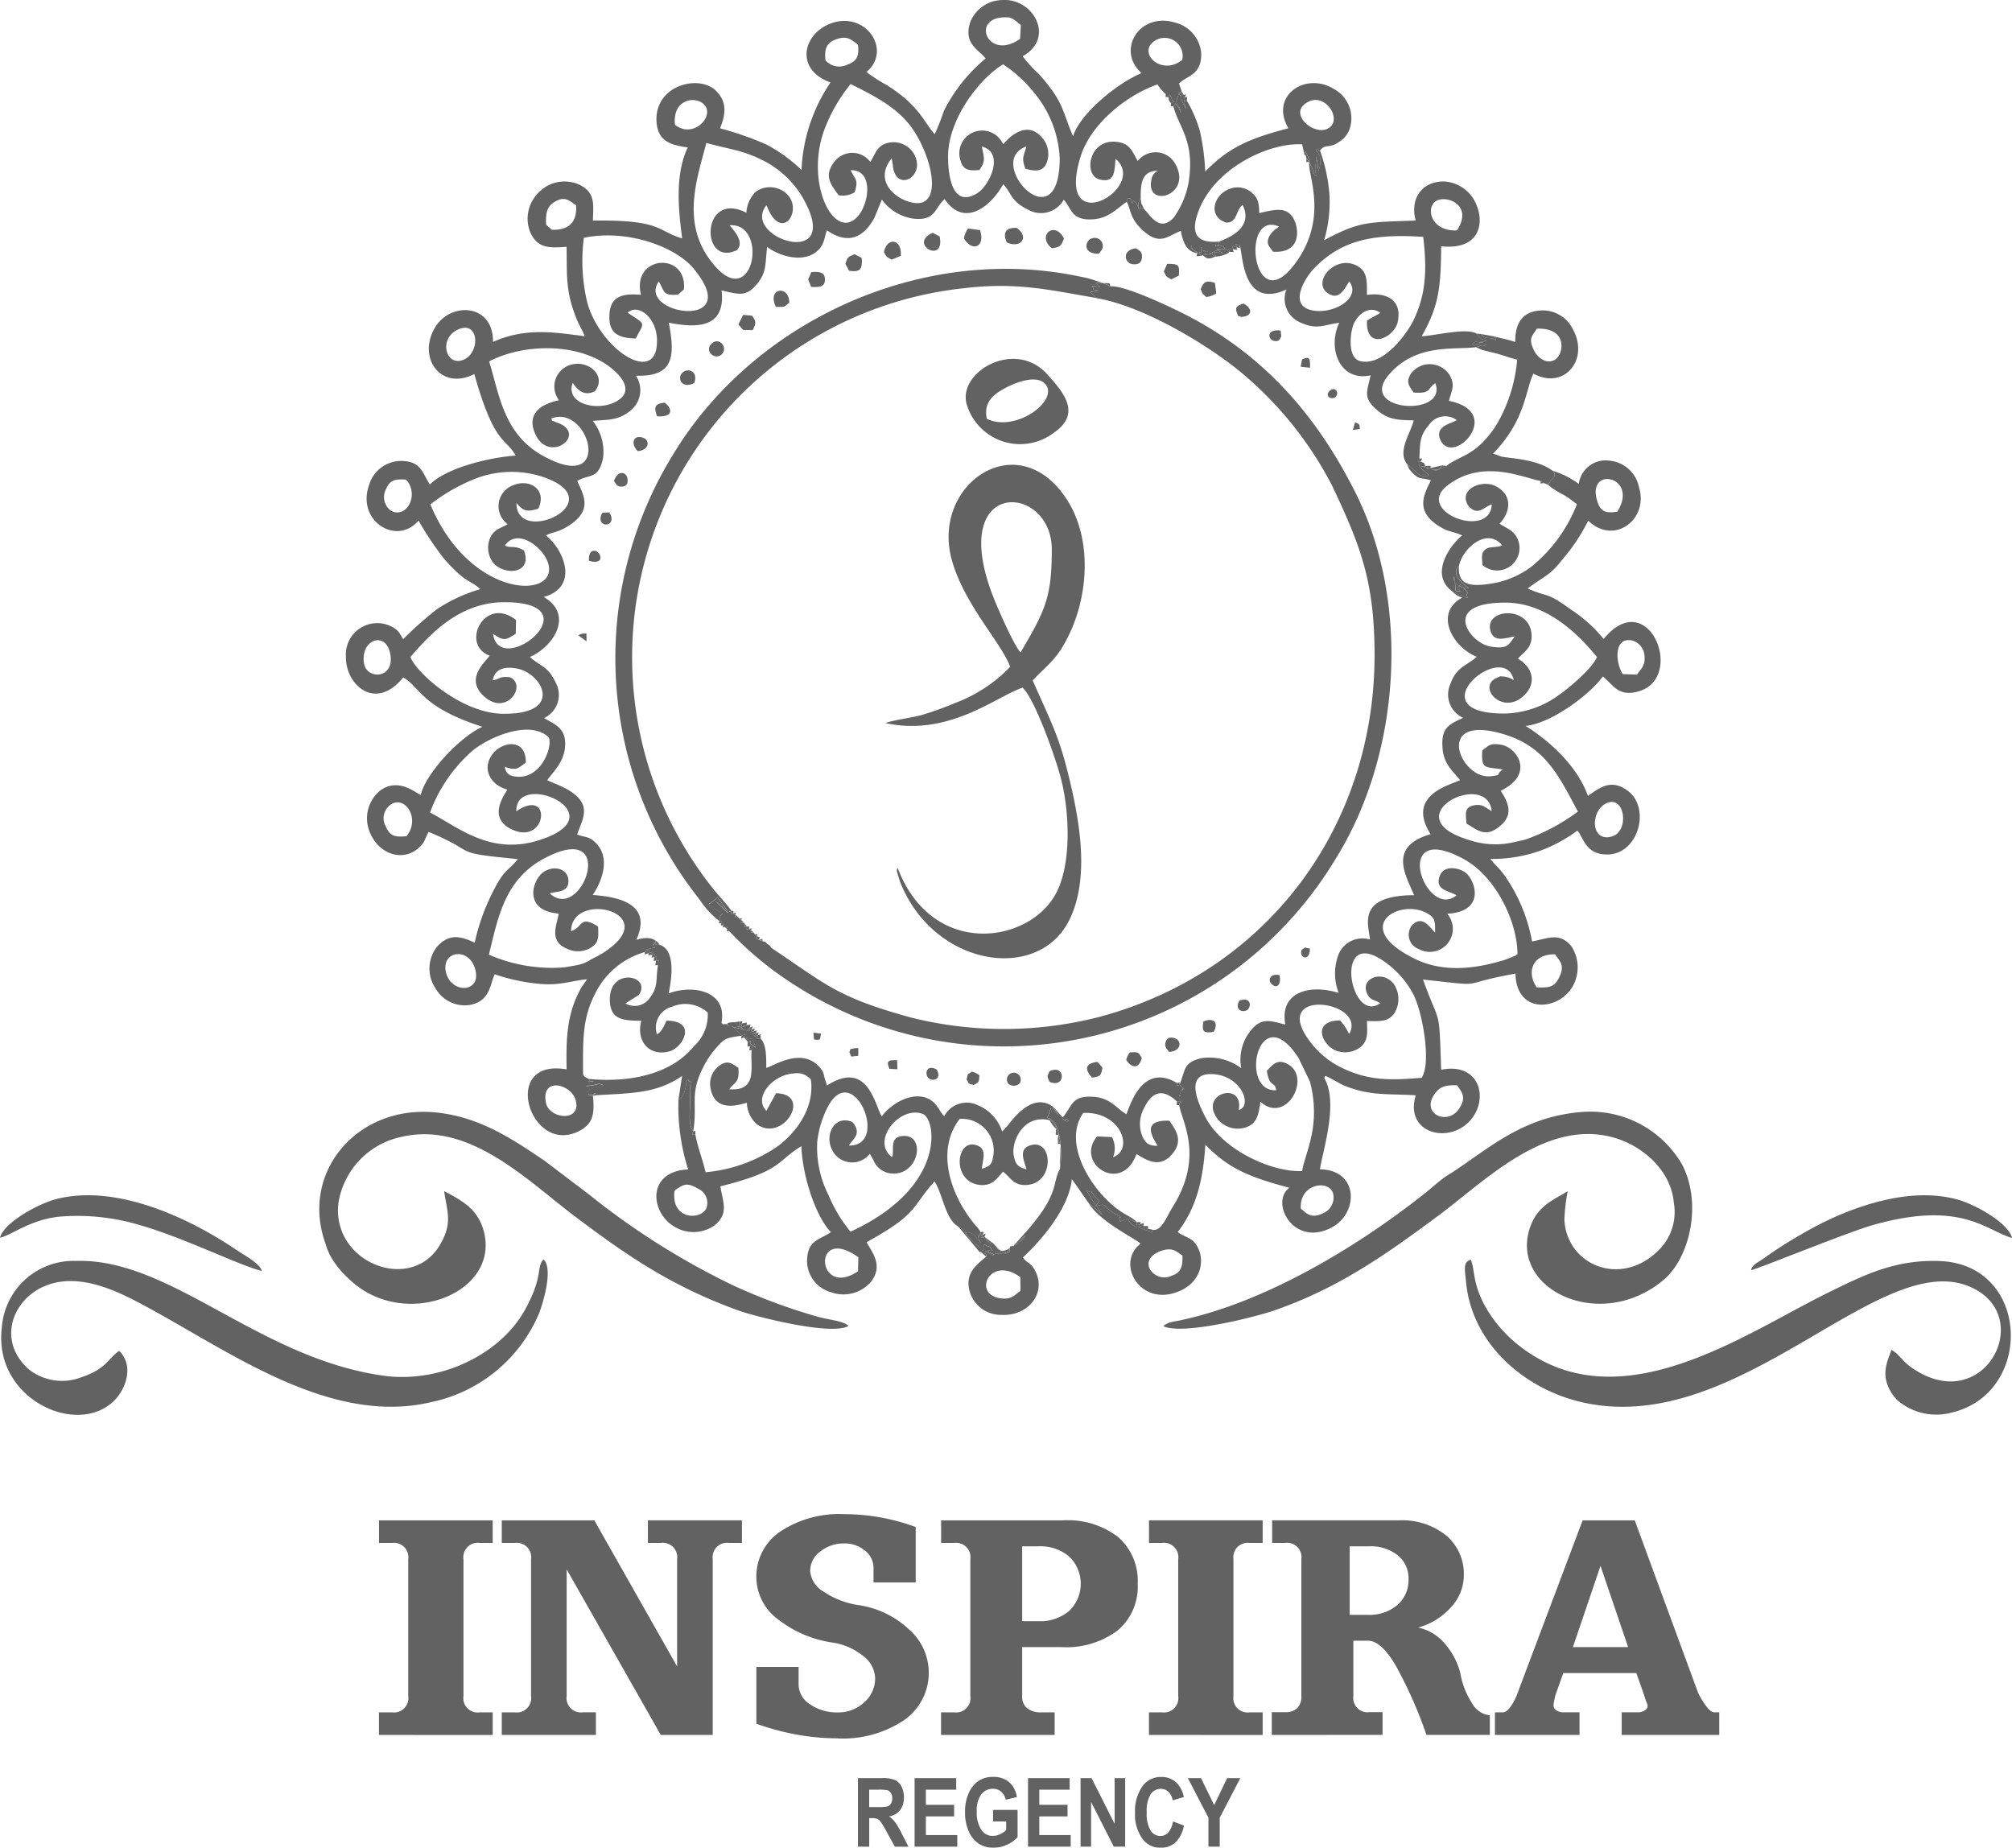 <svg xmlns="http://www.w3.org/2000/svg" width="180" height="165.294" viewBox="0 0 180 165.294">
  <g id="Group_44" data-name="Group 44" transform="translate(-439.358 -2173.56)" opacity="0.88">
    <path id="Path_1065" data-name="Path 1065" d="M480.53,2272.221c-.472-2.374,2.252-1.7,2.654-.257.557,2-2.366,1.708-2.654.257Zm3.818-2.145c-.29-.188-.441-.158-.5-.48,0-2.816-.109-4.86,1.069-7.122a7.113,7.113,0,0,1,4.462-3.75c-.019.333-.062.2.338.108.012.24-.214.178.328.148-.078.312-.149.271.156.182-.025.569-.1.32.173.336-.073.634-.132.321.177.424.14-.848.048-.27-.177-.424.164-.718.025-.211-.173-.336.106-.313.165-.258-.156-.182-.118-.181.366-.376-.328-.148.07-.395.1-.244-.338-.108.461-.615-.1-.079.4-.288l.164-.046c.016,0,.068-.009.082-.013.449-.122.137.16.266-.141a1.084,1.084,0,0,0,.017-.141c.169-1.235-.564.85.017-.282.181.476-.105.085.374.271-.475-.759-1.336-.679-2.088-.447,1.472-3.255-1.614-3.848-3.9-4.018.875-1.293,1.625-3.4.207-4.724-.573-.536-.822-.4-1.606-.685.569-1.626,1.745-3.11-2.174-4.635l-.5-.223c.59-.818,1.492-1.6,1.6-3,.124-1.638-.862-1.961-1.884-2.559a2.272,2.272,0,0,0,1.084-3.093c-.741-1.582-1.239-1.4-2.35-2.368,2.1-.908,3.972-3.763,1.243-5.372,3.153-.868,1.868-4.165.194-5.506.464-.249,1-.29,1.6-.612,2.759-1.493,1.774-2.947,1.2-4.264,1.157-.652,1.879-.105,2.31-2.029a4.468,4.468,0,0,0-.92-3.34c1.526-.118,2.295-.057,3.331-.885a2.335,2.335,0,0,0,.528-3.158c3.532.126,3.465-1.9,2.948-4.739,2.512.5,5.106.491,4.718-2.888,1.6.369,2.2.593,3.181-.587.856-1.025.717-1.809.892-3.3,1.26.928,3.534,1.507,4.7.145.475-.554.472-1.3.664-1.628,1.8,1.262,3.244.731,4.25-1.157l.652-1.6a4.2,4.2,0,0,0,2.818,1.706c2.029.217,1.85-.927,2.8-1.743,1.806,2.647,4.215.54,5.235-1.335.718.7.628,1.519,2.26,2.294a2.327,2.327,0,0,0,3.158-.907c.731.8.666,1.878,2.621,1.751,1.423-.092,2.177-1.01,3.014-1.563.241-.353-.319-.231.314-.307.182.25.057.059.2.436l.1-.23c.35.3.258.133.519.88-.008-.067-.1-.559-.1-.561,0-.044.015-.1.021-.14l.117-.27a.154.154,0,0,1,.08-.136l.059.468c-.065.867-.045.282.243.491l-.243-.491-.059-.468c-.015-1.391.129-2.442,1.545-2.456a1.045,1.045,0,0,0-.59.819c-.536,2.6,3.71,1.4,2.146-1.416a2.008,2.008,0,0,0-3.367-.26c-.439-.779-.66-1.468-1.568-1.67-2.76-.615-3.393,2.909-1.843,3.31,1.379.356,1.326-.749,1.425-1.849,3.058,2.581-5.445,7.442-3.141-.152.914-3.008,4.183-5.558,6.888-6.5a4.176,4.176,0,0,0,.7.823l.032,0c.039.383-.078.312.255.312.049-.032.037-.538.292.156.142.391.426.134-.064.384,0,.339-.094.271.213.271.348-.377.064-.3.395.043.174.182.136.3.266.538-.068-.807-.476-.537-.367-1.189l.213-.52c.363.538.112.3.315.769a4.106,4.106,0,0,0,.347.593c-.078-.261-.222-.461-.237-.57l.048-.341a.178.178,0,0,1,.048-.114c-.11.4-.2.315.191.315-.02-.4.112-.378-.191-.315.1-.322.209-.315-.1-.206-.835-.3-.258-.214-.178-.311l-.246-.71c.617-.7,2.08-.723,1.983-2.775a3.1,3.1,0,0,0-2.292-2.675c-3.264-1.008-5.332,2.5-3.038,4.508-2.147.876-5.527,3.642-6.129,5.65-.977-2.232-.8-3.06-3.083-5.59a11.143,11.143,0,0,1-1.429-1.57c2.973-1.645.923-5.267-1.885-5.021a3.111,3.111,0,0,0-2.84,2.072c-.539,1.864.781,2.344,1.412,3.149a14.944,14.944,0,0,0-3.73,4.674,20.312,20.312,0,0,1-.824,2.1c-.965-1.04-1.327-2.534-4.3-4.4a14.523,14.523,0,0,1-1.814-1.162c2.3-1.892.035-5.382-3.021-4.4-2.61.836-3.5,4.13-.189,5.338a15.055,15.055,0,0,0-2.593,7.821,13.843,13.843,0,0,0-3.133-2.266,27.965,27.965,0,0,0-4.154-1.455c.505-1.254.645-2.318-.33-3.325-1.526-1.578-5.655-.521-5.345,2.856.144,1.582,1.213,1.975,2.784,2.175-1.187,2.5-.811,5.715-.5,8.14-2.282-.664-1.767-1.68-7.987-1.592.041-1.457.241-2.479-1.183-3.2a3.215,3.215,0,0,0-3.669.687,3.278,3.278,0,0,0-.754,3.554c.668,1.463,1.691,1.411,3.256,1.307.037,2.6-.1,3.913.843,6.324.273.7.561,1.1.777,1.673-2.662-.343-5.262-.806-8.205.508.041-3.444-3.8-3.618-5.187-1.29-1.613,2.7.516,5.691,3.513,4.168,1.818,6.43,2.786,5.644,3.7,7.287-2.53.2-6.186,1.116-7.676,2.59-.713-1.113-.8-2.1-2.6-2.107a2.982,2.982,0,0,0-2.83,2.135c-1.17,3.214,2.443,5.508,4.417,3.2a28.17,28.17,0,0,0,2.336,3.479c1.952,2.171,2.149,1.738,3.2,2.652a14.08,14.08,0,0,0-3.888,1.795,32.156,32.156,0,0,0-3.021,2.681c-.346-.539-.374-.8-1.12-1.165a2.809,2.809,0,0,0-4,2.78c-.032,2.453,2.627,4.891,5.122,1.809,1.51.839,1.565,2.647,7.09,4.416-2.133.957-5.138,4.3-5.517,6.1-.534-.238-2.048-1.588-3.662-.376a3.212,3.212,0,0,0-.981,3.486c.7,2.1,2.915,2.933,4.393,1.675.62-.526.554-.74.947-1.486,4.674,1.936,1.763,1.833,7.987,2.435-.94,1.167-1.194.8-2.359,3.177a18.638,18.638,0,0,0-1.5,4.3c-1.33-.619-2.282-.8-3.336.317a3.154,3.154,0,0,0-.172,3.766,3,3,0,0,0,3.146,1.474c1.316-.279,1.647-1.153,1.955-2.223l.186-.513a16.962,16.962,0,0,0,3.868.849c1.945.206,2.887-.249,4.416-.4l-.487.682c-1.366,2.372-1.4,4.62-1.356,7.384-5.944-1.052-3.335,7.615,1,5.571,1.376-.648,1.517-1.565,1.355-3.222l.3-.016c-.184-.178-.008-.326-.3.016-.5-.169-.312.093-.441-.38.033-.033.084-.125.1-.092l.5-.258c.455-.141.324.078.8-.176-.56-.291-.523.013-1.581.051l.6-.347c.019-.01.067-.031.1-.051-1,.029-.173.054-.455-.222Zm-12.774-9.578c-.411-1.972,2.242-2.249,2.669-.045.384,1.972-2.268,1.964-2.669.045Zm10.1-5.214c-.245,1.229-.87,2.509.831,3.188a2.226,2.226,0,0,0,2.09-.167c.648-.441.642-.843.6-1.861-1.7-1.068-1.324.085-2.421.409.062-3.749,8.483-1.616,2.847,1.96-.371.235-.672.363-1.011.545a3.562,3.562,0,0,1-1.048.479c-.059.016-.242.056-.3.069l-1.072.187a14.13,14.13,0,0,1-6.768-1.134c.788-3.122,1.334-6.667,4.91-8.587,6.763-3.63,3.437,5.813.539,3.106.517-.216,1.733,0,1.666-1.19-.05-.908-1.113-1.365-2.122-.789-1.094.624-2.038,3.533,1.261,3.784Zm-13.624-6.922c-1.089.11-1.485-.045-1.856-.874a1.482,1.482,0,0,1,.52-2c1.271-.729,2.586,1.346,1.336,2.876Zm9.025-4.175c-.16.354-1.822,2.424.283,3.51,3.263,1.682,3.812-3.815.519-1.562-.082-3.79,9.223.315,2.02,2.589-4.349,1.373-7.223-1.173-9.74-2.48a13.477,13.477,0,0,1,3.818-5.541c1.4-1.166,5.087-2.813,6.8-1.188.375.742-.588,3.614-2.746,3.529-.875-.034-1.094-.373-1.183-.894,1.114.429,1.254.04,1.881-.368.017-2.251-2.107-1.859-2.925-.836-1.13,1.416-.154,2.884,1.274,3.242Zm-12.833-11.333c-.283-2.071,1.85-2.819,2.316-.972.609,2.416-2.1,2.566-2.316.972Zm11.246-.645c-.283.5-2.241,1.976-.566,3.58,2.066,1.977,3.974-.969,2.37-1.65-1-.086-.715.117-1.525.281.165-.988,1.026-1.3,2.239-1.038,2.264.483,4.133,4.118-1.378,4.027-3.673-.061-7.721-3.678-8.229-5.079,1.669-1.915,4.305-4.9,8.406-4.9,8.192,0-.423,6.958-1.015,2.82.967.686,1.142.572,2.037,0l.024-1.228c-2.82-2.217-5.017,2.219-2.363,3.186Zm-7.465-15.745c1.235,1.422-.032,3.557-1.382,2.766a1.5,1.5,0,0,1-.435-1.887c.36-.838.777-.944,1.816-.879Zm9.082,3.987c-.662.388-1.165.423-1.552,1.186a2.228,2.228,0,0,0,.241,2.246c1.005,1.213,3.57,1.014,2.766-1.073-.811-.516-1.222-.172-1.706-.453,1.146-1.613,3.4.162,3.852,1.533,1.1,3.333-6.966,3.339-10.519-5.207a16.2,16.2,0,0,1,4.109-2.335,8.982,8.982,0,0,1,5.615-.234c7.055,2.133-2.062,6.479-2.021,2.433.6.727.909.834,1.955.52.806-1.685-.746-2.743-2.283-2.087a1.993,1.993,0,0,0-.456,3.472Zm5.812-12.643c.408.565.951,1.253,1.979.754,1.088-1.311-.481-2.777-2.042-2.4a2.021,2.021,0,0,0-1.158,3.2c-1.646.347-2.945,1.229-2.113,3.045,1.187,2.588,4.437.213,2.29-.9-.144-.074-.468-.181-.5-.2-.456-.242-.181.146-.37-.31,3.451-1.345,5.656,6.97-.844,3.279-3.464-1.967-3.82-5.546-4.712-8.369.16-.114,0-.027.311-.174,2.831-1.335,7.119-1.5,10.01.324,1.117.7,3.082,2.492.846,3.517-1.691.774-4.355.057-3.691-1.769Zm-10.32-4.744c1.943-.951,2.112,2.036.548,2.68s-2.245-1.849-.548-2.68Zm15.245-1.529c.945-.93,2.951.609,2.577,3.122-.461,3.1-5.069.027-6.2-4.052a16.018,16.018,0,0,1-.3-5.772c3.845-.8,8.171.779,9.8,2.731,4.728,5.652-5.175,4.142-3.093,1.169.529.917.326,1.286,1.713,1.186l.533-.476c.312-3.4-4.706-3.065-3.845.487-1.4-.112-2.657-.008-2.807,1.608-.169,1.823.746,2.266,2.347,2.3.749-1.52.995-1.149-.726-2.3Zm-7.3-7.885c-.053-.988.073-1.6.71-2,1.02-.639,1.411-.07,1.967.266.121,1.549-.7,2.269-2.178,2.191l-.5-.456Zm16.427.058c3.638-.23,2.034,8.417-1.848,2.987-2.492-3.487-.981-7.422-.247-10.35,2.113.594,3.206.613,5.151,1.607a8.576,8.576,0,0,1,3.428,3.21c3.912,6.721-5.582,3.7-3.2.761l.106.234c1.433,3.4,3.621-.485,1.122-1.649a2.158,2.158,0,0,0-2.219.237,2.859,2.859,0,0,0-.8,1.846c-4.09-2.084-4.143,4.941-.854,3.343.815-.819-.582-2.055-.642-2.225Zm10.826-4.92c2.04-.056,1.679,2.944.632,4.125-2.064,2.322-4.766-2.875-3-7.734a14.7,14.7,0,0,1,2.354-4.1c2.142,1.052,4.157,2.11,5.422,3.837,1.548,2.113,2.679,5.97,1.089,6.713-1.237.578-4.9-1.362-2.835-3.905l.1.578c.181,2.522,2.958,1.153,1.947-.887a2.131,2.131,0,0,0-2.366-1.078c-1,.221-1.153,1.016-1.589,1.713a2.008,2.008,0,0,0-3.134-.122c-1.165,1.368-.307,2.238.3,3.1a2.079,2.079,0,0,0,1.428-.263c.366-1.171.058-1.1-.351-1.972Zm11.729-2.122c2.074.548.7,3.481-.4,4.17-2.178,1.356-2.626-1.379-2.621-3.3.009-3.3,2.774-6.926,4.92-8.221a11.788,11.788,0,0,1,2.75,2.509,9.838,9.838,0,0,1,2.318,5.892c-.021,7.748-6.819.262-2.985-1.048-.254.939-.444.969-.092,1.987.87.233,1.644.335,1.961-.681a2.214,2.214,0,0,0-.411-2.045c-1.566-1.908-3.357.363-3.541.529a2.043,2.043,0,0,0-3.786,1.532c.234.787.746.858,1.671.781.578-.824.412-1.082.215-2.1Zm-27.454-1.941c-.259-2.56,2.252-2.629,2.782-1.568s-1.241,2.774-2.782,1.568Zm13.466-5.767c-.125-1.125.145-1.615,1.038-1.91.988-.327,1.306.122,1.864.5.141,1.1-.15,1.506-.96,1.8a1.644,1.644,0,0,1-1.943-.389Zm31.915-.043c-1.6,1.306-3.557-.149-2.876-1.31a1.615,1.615,0,0,1,2.876,1.31Zm-14.508-1.874c-2.905,2.024-4.462-1.936-1.344-1.93h.176c.532,0,.924.457,1.239.69Z" transform="translate(7.673)" fill="#4d4d4d" fill-rule="evenodd"/>
    <path id="Path_1066" data-name="Path 1066" d="M521.067,2275.656c.044.96-.117,1.521-.923,1.792a1.521,1.521,0,0,1-1.993-.588c-.36-.753.23-1.312.851-1.559,1.2-.475,1.508.007,2.065.354Zm-8.389-4.7c1.018,1.72,4.347,3.255,4.642,3.645-2.186,1.681-.182,5.454,3.1,4.38,2.593-.848,2.759-3.34,1.706-4.518-.415-.461-1.009-.532-1.476-.912,1.776-2.291,2.286-4.927,2.471-7.817,2.046,2.128,3.943,2.915,7.514,3.856-1.782,1.333.427,5.421,3.864,3.515,2.328-1.29,2.354-5.106-1.126-5.163.238-1.617,1.693-5.963.387-8.166l.092-.192c.074-.022,1.421.757,1.622.839,2.4.99,3.961.734,6.47.9-1,3.3,2.732,4.36,4.708,2.423,1.931-1.892,1.121-5.437-2.433-4.707-.2-5.809-.056-3.723-1.628-8.073,6.089.666,2.771.448,8.273-.528.084,3.615,3.746,3.336,5.063,1.237a3.474,3.474,0,0,0-.029-3.644c-1.04-1.335-2.129-.737-3.548-.472a14.922,14.922,0,0,0-2.473-5.921c-.48-.674-.83-.894-1.254-1.461a12.91,12.91,0,0,0,4.38-.706,13.056,13.056,0,0,0,3.391-1.822,1.027,1.027,0,0,1,.254.348c.394.651.743,1.791,2.433,1.783,2.79-.012,3.9-4.137,1.847-5.688-1.535-1.158-2.6-.225-3.582.449-.9-2.562-3.258-4.811-5.578-6.262,2.483-.256,5.986-3.05,6.91-4.431.907.7,1.362,1.916,3.288,1.313,4.117-1.285.769-9.518-3.21-4.658a12.864,12.864,0,0,0-2.945-2.646c-2.157-1.562-1.891-1.045-3.646-1.779l-.2-.1c1.532-1.15,2.008-1.156,3.114-2.608a16.88,16.88,0,0,0,2.3-3.459c2.266,2.247,5.465-.072,4.525-3.033a2.967,2.967,0,0,0-2.646-2.33,2.425,2.425,0,0,0-2.73,2.088,7.279,7.279,0,0,0-2.3-1.166c.371.485-.036.563-.334,1.06l-.1.193c-.094-.246.206-.2-.37-.168l-.327-.193c.145.247-.254.259.327.193l.37.168a7,7,0,0,0,1.409.9,9.874,9.874,0,0,1,1.157.831,13.545,13.545,0,0,1-4.093,5.6,8.066,8.066,0,0,1-3.392,1.465c-2.069.349-3.171.189-3.068-1.534-.318.419-.191.065-.223.6-.029.52.932,1.265.944,1.25.029-.037.093.093.136.144-.953-.115-1.4-.488-1.271-1.113.225,1.782-.078,1.218.654,1.39-.537-.318-.358-.3-.089-.625l.657.731c-.362.317.564.76-.933.1-.037-.016-.086-.052-.12-.068s-.1-.053-.124-.066l-.254-.116a1.885,1.885,0,0,0,.914.591c-2.569,1.394-.838,4.455,1.311,5.293-1.009.867-1.812.9-2.362,2.421a2.286,2.286,0,0,0,1.144,3.041c-1.344.6-2,.919-1.846,2.769.114,1.41,1.009,2.071,1.564,2.8-.715.4-4.909,1.267-2.635,4.836-3.914,1.117-2.155,3.776-1.48,5.456-5.21.027-4.05,2.665-3.945,3.968a2.313,2.313,0,0,0-2.786,1.267,4.788,4.788,0,0,0-.013,3.509c-2.729-.841-5.312.006-4.771,2.829-1.408-.356-2.129-.627-3.064.5a4.121,4.121,0,0,0-.882,3.409,4.737,4.737,0,0,0-3.569-.9c-1.647.4-1.384,1.008-1.96,2.389.035-.274.08-.183-.233-.183.032.292-.051.237.233.183.021.016.057.015.065.048l.375.327c-.77.462.327-.641-.348.3l-.086.223c-.007.377.092-.322.109.381.013.554.286.135-.14.521.1-.42.2-.331-.21-.331.02.407-.108.359.21.331.222,1.47,2.291,4.575-.617,9.18-.479.759-.951,2.11-1.717,1.984-.283.242.31.3-.638.02l-.632-.214c-.028-.007-.084-.013-.108-.02a1.257,1.257,0,0,1-.87-.816l-.677.3c-.388-.957.548.161-.084-.5-.031-.032-.548-.284-.7-.388-.448-.31-.531-.608-.836-.632l-.592.128c.033-.048.174-.235.185-.266.126-.356.391.194-.385-.768-.451-.557.176-.126-.291-.241l-.447-.151c.23.063.206.243.558.766l.989,1.431a1.492,1.492,0,0,1-.371-.336l-.871-.717Zm4.623,1.892c.349-.1.293-.2.293.11-.411.085-.426.235-.293-.11-.378.109-.3.2-.3-.172.384,0,.356-.123.3.172Zm.322.167c.438.027.368-.108.368.242-.411.039-.3.138-.368-.242Zm-.663-.362c-.391-.1-.138.039-.471-.218-.243-.187-.109-.105-.238-.311a3.006,3.006,0,0,1,.433.278,1.192,1.192,0,0,1,.275.251Zm14.7-1.2c-.136-2.26,2.556-2.615,2.892-1.347a1.532,1.532,0,0,1-.92,1.776c-1.006.49-1.443.039-1.972-.429Zm13.988-11.026c.4.621.843.99.233,2.007-1.008,1.68-3.51.572-2.26-1.208.476-.677.92-.831,2.028-.8Zm-17.024-1.3c.224,1.571.731.882.834,1.743-3.373.177-1.593-8.383,1.989-2.908l1.026,2.118a10.4,10.4,0,0,1,.255,4.25c-.257,1.635-.814,2.863-.945,3.766-2.687.13-7.1-1.865-8.636-4.784-.662-1.259-2-4.1.75-3.877,2.51.206,3.443,2.87,2.214,3.2.484-2.674-3.758-1.461-1.811.907a2.325,2.325,0,0,0,2.488.634c.929-.341,1.1-1.073,1.258-2.278,2.3,2.073,4.615-2.167,2.453-3.363-.943-.523-1.362.067-1.875.589Zm10.147-6.048c-2.709,1.97-4.251-6.919.29-3.77a8.226,8.226,0,0,1,2.671,2.992c.807,1.544,1.637,6.134.738,7.456-2.448.189-4.5.334-6.937-.8a7.727,7.727,0,0,1-3.159-2.594c-3.419-4.71,5.256-3.488,3.622-.533-.166-.25-.178-.347-.372-.635-.169-.248-.274-.35-.439-.57-2.613.015-1.611,2.269-.311,2.723a2.277,2.277,0,0,0,2.2-.395c.622-.587.531-1.283.508-2.277,1.165.029,1.9.093,2.461-.715a2.409,2.409,0,0,0-.056-2.585c-1.045-1.372-3.2-.466-2.3,1.024.267.436.673.409,1.074.676Zm13.986-1.419c-.948-1.431-.322-2.984,1.65-2.949.375.58.906.919.4,1.993-.411.876-.8,1.029-2.053.956Zm-7.172-8.22c-2.816,2.26-5.974-6.879.677-3.237,2.8,1.533,4.777,5.537,4.784,8.5-.035.027-.092.019-.109.072s-.085.056-.11.069l-.872.348c-2.637.819-5.513,1.184-8.08-.073-5.864-2.869-1.342-5.48,1.11-4.065.7.4.7.729.688,1.708-.505-.508-1.134-1.58-2.056-.662a1.37,1.37,0,0,0,.608,2.146,2.061,2.061,0,0,0,2.534-3.165c3.461-.185,2.524-2.968,1.669-3.652-.59-.474-1.915-.721-2.306.2-.577,1.364.866,1.4,1.464,1.806Zm13.475-8.269c1.613-.661,1.992,2.492.483,2.979-1.989.643-2.02-2.348-.483-2.979Zm-9.332-2.981c-.738.5,0,.447-.96.576a2.15,2.15,0,0,1-1.449-.3c-1.948-1.145-2.826-5.082,2.58-3.42,3.748,1.153,4.925,3.892,6.553,6.893a17.545,17.545,0,0,1-4.649,2.487c-.053.016-.213.056-.269.071-.02.005-.608.139-.727.162a7.343,7.343,0,0,1-4.085-.173c-6.912-2.073,1.618-6.393,2.018-2.581-.5-.241-.788-.728-1.686-.5-.778.2-.633.741-.567,1.617.965.54,1.725,1.385,3.125.1,1.117-1.024.529-2.113-.069-3.046,3.089-1.481,1.46-3.854.072-4.106-1.109-.2-1.149.125-1.713.484-.137,1.847.348,1.436,1.826,1.727Zm10.736-8.547c-.663-1.013-.814-3.338.815-3.009a1.507,1.507,0,0,1,1.126,1.324c.109.993-.352,1.226-.663,1.734l-1.278-.049Zm-9.661-3.365c-.573.707-.532,1.156-2.173.9-1.836-.291-4.556-3.957,1.37-3.927,3.77.018,6.635,2.989,8.155,4.865-.4.975-2.4,2.706-3.375,3.377a8.5,8.5,0,0,1-4.96,1.678c-7.953-.012.053-6.747.894-2.985a2.017,2.017,0,0,0-.915-.328c-.457-.023-.2-.039-.554.1-1.859.75.331,3.328,2.23,1.736,1.366-1.143.976-2.647-.394-3.429.481-.584,1.342-.939,1.218-2.24-.239-2.534-4.219-2.25-3.671-.257.311,1.138,1.432.59,2.175.509Zm9.18-11.169c-1.116.194-1.536-.065-1.8-.937C557.18,2204.949,561.961,2205.947,559.979,2209.108Z" transform="translate(24.071 10.218)" fill="#4d4d4d" fill-rule="evenodd"/>
    <path id="Path_1067" data-name="Path 1067" d="M501.558,2264.626c-3.73,2.5-4.146-4.245.029-1.255l-.029,1.255Zm10.878-1.723.185.044.411.37c-.007-.517-.227-.011-.072-.533.844.606.626.375.89.289l1.238-.117.068-.541c.851-.066.894-.622,1.362-.98-.055.322-.839.831-1.113.989l-.249-.009.078.1-.484.565-1.117-.714a5.455,5.455,0,0,1-.755-.815c-.36.121-.3.174-.168-.182-.4.142-.293.178-.2-.249-.084-.194,0-.047-.172-.289a3.051,3.051,0,0,0-.227-.271c-2.137-2.458-3.72-6.646-1.456-9.566a2.848,2.848,0,0,1,2.981,3.441c-.149.771-.363.771-1.007,1.036.092-.877.553-1.9-.617-2.162-1.723-.38-2.038,3.319.439,3.593,1.158.128,1.609-.677,2.072-1.183.646.432.928,1.331,2.255,1.174,2.362-.28,2.211-4.045.289-3.561-1.29.324-.573,1.532-.44,2.178-.751-.226-.993-.4-1.148-1.3-.191-1.124.8-3.664,3.215-3.1.275.193.132,0,.42.391.2.274.044.025.193.414l-.051.1.242.4-.068.37.25.471-.066,2.222c.162-.7.283-4.324-1.129-4.569l.324-.874,1.2,1.108c.839.328-.137-.479.176,0-.632-.229-.831-.682-1.211-1.254-1.6-1.138-3.155.539-4.009,1.686l-.513.549a3.818,3.818,0,0,0-2.21-2.369,2.268,2.268,0,0,0-2.973,1c-.344-.336-.495-.824-.971-1.258-1.213-1.106-3.383-.323-4.623,1.272-.617-1.042-1.258-5.108-4.892-2.762l-.175-.537c-.161-.572-.1-.655-.484-1.094-1.61-1.839-4.109-.114-4.776.057,0-.949.024-2.109-.517-2.638-.4,0-.338.1-.241-.27-.364.124-.312.191-.187-.171-.37.126-.294.176-.173-.2-.33.072-.307.161-.191-.148-.316.132-.222.146-.138-.189-.548.319.323.307-.535.233l-.46-.193c-.036-.084-.118-.068-.169-.112l.534,0c.38-.051.267-.105.338-.138-.924.3-.316.112-.459-.137-.331.141-.239.185-.239-.182l-.431.061.779.573a2.492,2.492,0,0,1-.8-.135c-.07-.015-.109-.025-.172-.04l-.484-.123.055-.088c.283.326.368-.074,1.157.876l.124.143c.374-.137.334-.217.2.158.415.253.164.049.229.027l.528.112c.02.04.043.086.061.129a2.927,2.927,0,0,1,.241.645l-.725-.545c.169.14.356-.479.221.456.39-.062.262-.1.146.315-.136,1.512.584,3.678-2,3.49.516-.7.924-.564.815-1.909-.594-.409-.984-.771-1.8-.124a2.011,2.011,0,0,0-.714,1.8c.35,2.447,2.649,1.588,3.275,1.446a2.658,2.658,0,0,0,.891,1.918c2.322,1.69,5.02-2.707,1.719-2.776l-.866,1.576c-1.2-1.218.6-3.254,2.457-3.344a1.614,1.614,0,0,1,1.524.547c.366,2.7-1.52,4.885-2.935,5.945a13.442,13.442,0,0,1-6.488,2.344c-.245-1.127-.679-2.118-.916-3.4-.38,0-.327.093-.191-.258-.541-.808-.209-1.707-.291-3.477,0-.045-.007-.092-.007-.137l.073-.851c-.007.059.372.262-.156-.049l-.1-.127c0-.01.02-.005.027,0-.419.291-.052.12-.255.85-.314,1.124-.6.892-.606.9a18.567,18.567,0,0,0,.867,6.3c-3.711.165-3.413,3.818-1.259,5.1a3.263,3.263,0,0,0,3.625-.1c1.282-1.054.751-2.025.512-3.487,5.585-1.4,4.958-2.2,7.253-3.6.067,2.477,1.191,6.161,2.635,7.7-1.077.726-2.122.717-2.129,2.618a2.917,2.917,0,0,0,2.163,2.758,3.247,3.247,0,0,0,3.545-.927c1.129-1.443.14-2.6-.383-3.554,4.666-2.581,3.925-3.032,6.078-5.435.715,1.069.976,3.4,2.09,4.009.047.028.1.073.132.093,1.137.79-.058-.1.908.973l.433.448a1.436,1.436,0,0,0,.271.242c.257.2.043.056.3.178a2.7,2.7,0,0,1-.741-.61,1.43,1.43,0,0,1-.58-.791c.661.039.743.274,1.33.964-.211-.414-.166-.021-.2-.383-.058-.562-.23-.048.157-.467,1.109,1.571,1.783,1,1.242,1.895l-.638-.281c.372-.328.678.162.374-.251-.242-.329-.213-.1-.633-.394-.235.652.129.391-.422.7Zm-27.293-5.5c.787-.523,1.046-.786,2.112-.161a1.378,1.378,0,0,1,.719,1.781c-.536,1.049-3.171.993-2.831-1.619Zm12.765-4.342a9.423,9.423,0,0,0,1.022,4.776,12.834,12.834,0,0,0,1.957,3.247c8.62-3.977,7.65-10.014,6.494-10.521-2.082-.827-4.714,2.422-2.778,3.856.251-.6-.326-1.834,1.016-1.9,2.058-.108,1.388,3.7-1.213,3.342a1.907,1.907,0,0,1-1.467-1.169c-.02-.034-.041-.081-.06-.116l-.262-.463a2,2,0,0,1-3.356-.3c-.761-1.438.246-3.222,1.8-2.536.86,1.04.09,1.448-.322,2.1,3.759.076.306-7.926-1.961-3.312A9,9,0,0,0,497.908,2253.063Z" transform="translate(14.561 22.656)" fill="#4d4d4d" fill-rule="evenodd"/>
    <path id="Path_1068" data-name="Path 1068" d="M487.995,2249.688c.263-.04.189-.085.162.2.254-.012.2-.076.177.167l.165.174c.258-.021.2-.079.182.184l.2.17a30.406,30.406,0,0,0,5.631,4.675,34.644,34.644,0,0,0,48.692-11.267c5.788-9.363,6.591-22.809,1.759-32.517-3.347-6.727-7.944-12.141-14.721-15.759-1.307-.7-5.875-2.916-7.245-2.816l-.648-.278-.681-.028c.46.513.635.325-.351.3.479.48-.475.165.59.379l-.719.148.534.532c4.27.725,9.878,4.173,12.648,6.4a32.727,32.727,0,0,1,8.466,10.417c2.51,5.316,3.779,8.52,3.778,15.123,0,15.144-9.4,28.227-24.515,32.333a34.255,34.255,0,0,1-16.859.109c-6.82-1.849-7.777-3.064-12.595-6.254l-.149-.228-.221-.131-.15-.174-.273-.072-.291-.105c-.5-.208-.116.008-.209-.317l-.157-.172-.153-.189c-.267.015-.214.084-.2-.171l-.189-.137c-.283.048-.21.1-.181-.2-.3.011-.241.082-.177-.2l-.118-.157c-.32.036-.253.109-.211-.209l-.158-.138-.173-.182c-.281.017-.234.093-.206-.163l-.191-.137c-.289.064-.206.106-.172-.206l-.36.126c-.311-.314-.666-.616-1.056-1.027.642.277.536.643,1.134.952l-.953-1.264-.589.462c-.023.018-.092.108-.108.076s-.069.053-.106.077l.769.548c.726.428.459.208.282.535l-.1.33A.657.657,0,0,0,487.995,2249.688Z" transform="translate(15.717 6.274)" fill="#4d4d4d" fill-rule="evenodd"/>
    <path id="Path_1069" data-name="Path 1069" d="M540.049,2211.554c-.326.038-.217.08-.126-.281.052-1.412.037-2.072.828-2.964a1.738,1.738,0,0,1,2.518-.472l-.37.179c-.375.164-1.625.5-1.081,1.621,1.155,2.371,5.763-2.528.746-3.527.186-.759.589-1.343.113-2.217a2.1,2.1,0,0,0-3.474-.268c-.585.849-.126,1.21.2,1.742,1.594.106,1.158-.3,1.945-.843,1.144,3.061-6.934,2.563-4.2-.7,2.448-2.924,5.99-2.243,7.836-2.519l1.081-.243c-.665.247-.707.035-1.425-.009a.812.812,0,0,1,.741-.269c.836.146-.828.219.2.078a1.128,1.128,0,0,0,.335-.165c-.5-.118-.467-.094-.876-.6-.892-.566-3.908.222-4.905.226,1.481-2.661,1.706-4.125,1.737-8.041,4.228.435,3.919-3.263,2.481-4.767-1.976-2.066-5.627-.906-4.768,2.465-4.268.161-4.993.042-8.187,1.763a12.006,12.006,0,0,0,.471-4.17,14.908,14.908,0,0,0-.844-3.868c-.461-.115-.137-.173-.388,0a1.033,1.033,0,0,1,.414.876,2.063,2.063,0,0,1-.157.956l-.064-.362c-.005-.052-.009-.219-.016-.275l-.141-.678c.027,1.06-.191.737.023,1.8-.246-.259-.116-.052-.289-.449-.016-.036-.058-.237-.068-.266l-.251-.507c-.013-.044-.043-.2-.051-.246-.005-.033-.008-.088-.012-.123l-.3-.667c0,.038-.044.166-.048.142s-.037.1-.057.145c.183.19.1.011.194.351l.243.335c-.136,1.207,1.848,5.17-1.437,9.331-3.634,4.6-4.728-5.053-1.251-3.547l-.207.161a1.866,1.866,0,0,0-.734.853c-.219.643.137.8.391,1.231,2.343.162,2.351-1.7,1.985-2.65-.568-1.479-1.779-1.138-3.207-.8-.023-1.045-.148-1.4-.739-1.887a1.948,1.948,0,0,0-2.062-.217c-1.266.545-1.827,2.39-.169,2.95,1.021.042.84-1.09,1.48-1.578,1.116,2.25-1.776,3.1-2.065,3.279-.327.494.383.312-.336.415.037-.027-.181-.251.424-.052.641.214-.056-.209.468.333-.995.013-.984.212-1.721.529-.049-.141-.453-.487.231-.32a3.18,3.18,0,0,1-.757-.19c.039-.042.031-.479.09.02l-.09.348c-.46-.222-.8-.33-.819-.743-.106.348,0,.222.525.707.4-.145.294-.2.294.232l.209-.073c1.134-.058.509-.311,1.086.153l.072-.013-.174-.411.916.122c-1.245-.492-.37-.367-.359-.412.8.066.364-.1.816.275.106-.232-.4-.189.326-.238.105-.231-.411-.4.336-.179-.12-.4-.149-.282.265-.163.307.615.138,5.782,4.182,3.949a2.279,2.279,0,0,0,1.131,2.891c1.586.765,2.15.274,3.6.08-1.072,2.209-.019,5.3,2.8,4.706-.3,1.41-.7,1.969.485,3.024.963.854,1.7.985,3.369,1-.261,1.162-1.523,2.767-.556,3.97.04.027.1.023.118.086s.09.065.114.085c.537.447.979,1.111,1.682.757l-.9-.786c.342-.566-.16.209.176-.409Zm.878.577a.94.94,0,0,1-.374-.025c-.007,0-.314-.111-.473-.156l.382.013.183-.044c0,.4-.1.335.282.211Zm1.42-.191.047.016c-.769.181-.678.553-1.4.283.6.059.617.11.973-.359l.383.06Zm4.247-11.6.171.238c.005.01.015.085.019.069s-.017.028-.016.042c-.52-.392-.858.045-1.358-.56l1.183.21Zm-12.948-4.911c1.069,1.4-1.19,2.877-3.133,2.613-2.459-.336-.824-2.956.012-3.811,2.379-2.431,5.1-3.1,9.74-2.792.342,2.9.263,5.13-.874,7.466-.648,1.331-2.868,4.294-4.91,3.6-1.045-.449-.707-2.715-.411-3.332.468-.969,1.467-1.589,2.353-.941-.42.281-.788.425-1.189.7-.109,2.782,2.453,1.5,2.746.131.444-2.086-1.154-2.664-2.751-2.431,0-1.2.05-2.017-.767-2.531-1.965-1.235-4.222,1.366-2.732,2.38,1.049.714,1.515-.475,1.916-1.05Zm9.638-4.567c-2.5.11-2.857-2.308-1.694-2.714C542.664,2187.77,544.679,2188.759,543.282,2190.86Z" transform="translate(26.419 3.309)" fill="#4d4d4d" fill-rule="evenodd"/>
    <path id="Path_1070" data-name="Path 1070" d="M511.031,2221.6c-.508-.419-1.923-3.653-2.316-4.614-4.533-11.112,5.1-10.6,5.1-4.594,0,4.251-.56,5.437-2.788,9.208Zm1.076,2.514c1.516-1.578,2.231-1.929,3.3-4.188,1.7-3.6,1.992-8.548-.254-12.007-4.361-6.719-12.148-1.36-10.288,5.405,1.1,4,4.5,7.5,5.226,9.577a13.213,13.213,0,0,1-4.938,3.239,28.806,28.806,0,0,1-2.935,1.06c-.915.257-2.642.475-3.288.731,5.722,1.251,10.027-2.457,12.276-3.165,1.09,1,3.013,6.409,3.474,8.307.735,3.016.888,7.541-.5,10.119-2.435,4.511-11.09,5.762-14.153-2.3-.1.19-.069.021-.064.328l.261.867c2.957,7.607,12.3,9.1,15.129,3.521,1.71-3.375,1.1-7.933.289-11.587C514.563,2229.206,513.966,2228.363,512.107,2224.118Z" transform="translate(19.64 10.31)" fill="#4d4d4d" fill-rule="evenodd"/>
    <path id="Path_1071" data-name="Path 1071" d="M472.011,2255.448c.273,1.891.769,2.822-.343,4.757-2.565,4.461-9.755,1.673-9.114-3.7a7.192,7.192,0,0,1,5.643-5.908c6.075-1.416,11.234,3.884,15.505,7.106,4.807,3.627,8.757,6.3,14.666,8.437,1.306.474,8.309,2.3,9.821,1.363-.508-.449-1.585-.508-2.7-.8a52,52,0,0,1-7.656-2.836,66.849,66.849,0,0,1-12.87-8.125l-3.978-3.014c-2.814-1.9-5.827-3.969-9.85-4.327-6.752-.6-11.729,5.061-9.918,11.2l.08.251c.048.152.08.251.121.372a5.437,5.437,0,0,0,.519,1.2,8.155,8.155,0,0,0,1.6,1.917c4.819,4.635,13.516,1.3,12.018-4.317C475.024,2257.058,473.634,2256.308,472.011,2255.448Z" transform="translate(7.081 24.661)" fill="#4d4d4d" fill-rule="evenodd"/>
    <path id="Path_1072" data-name="Path 1072" d="M517.638,2267.536c1.725.82,8.22-.827,9.832-1.382,5.772-1.986,9.959-4.956,14.668-8.437,4.159-3.075,9.5-8.595,15.5-7.128,2.754.673,5.413,2.965,5.658,5.9a4.777,4.777,0,0,1-1.437,4.325c-3.359,3.259-8.108,1.255-8.353-2.758a15.608,15.608,0,0,1,.3-2.6c-1.227.778-2.8,1.292-3.445,3.471-1.594,5.393,6.4,9.156,12,4.485,2.34-1.949,3.5-6.791,1.691-10.309a9.48,9.48,0,0,0-9.183-4.711c-5.144.456-8.184,3.292-11.313,5.33-.2.133-.335.209-.533.336-.69.447-1.29,1.027-1.943,1.546-6,4.773-14.29,9.8-21.99,11.418-.194.041-.536.09-.729.145-.342.1-.1-.005-.395.143A.743.743,0,0,0,517.638,2267.536Z" transform="translate(25.807 24.658)" fill="#4d4d4d" fill-rule="evenodd"/>
    <path id="Path_1073" data-name="Path 1073" d="M449.985,2266.468c-1.085.779-1.117,1.6-3.419,2.379a4.805,4.805,0,0,1-4.667-.731c-2.8-2.5-1.525-6.083,1.267-7.369,3.125-1.44,6.744.423,9.03,1.647,7.659,4.1,16.658,10.826,25.753,8.651a13.447,13.447,0,0,0,9.6-7.917c.375-.941,1.3-4.06.4-4.843-.67.745.023,1.452-1.637,4.484-2.19,4-7.6,6.662-12.788,5.907-11.2-1.632-18.92-10.517-27.4-10.253a6.427,6.427,0,0,0-6.634,6.008c-.749,6.308,6.68,9.771,10.031,6.517C450.542,2269.961,451.385,2267.825,449.985,2266.468Z" transform="translate(0.028 27.932)" fill="#4d4d4d" fill-rule="evenodd"/>
    <path id="Path_1074" data-name="Path 1074" d="M576.079,2266.362c-.242.859-1.322,2.5.5,4.492a5.347,5.347,0,0,0,4.92,1.124c7.344-1.763,7.009-13.223-1.078-13.548-4.074-.164-6.944,1.336-9.867,2.757-7.386,3.592-18.514,11.7-27.482,5.042a12.01,12.01,0,0,1-3.037-3.245c-1.484-2.376-1.173-3.682-1.59-4.687-.7.251-.541.792-.412,2.1.52,5.237,4.921,9.309,10.087,10.595,14.023,3.493,26.62-13.566,34.818-10.331,6.293,2.483,1.444,11.962-5.147,7.234a3.963,3.963,0,0,1-.723-.657l-.558-.567c-.045-.037-.089-.068-.133-.1Z" transform="translate(32.493 27.937)" fill="#4d4d4d" fill-rule="evenodd"/>
    <path id="Path_1075" data-name="Path 1075" d="M491.138,2249.089c-.035.313-.117.27.172.206l.191.137c-.028.256-.074.18.206.162l.173.182.158.138c-.041.318-.109.245.211.209l.118.157c-.064.286-.118.214.177.2-.029.3-.1.243.181.2l.189.137c-.017.256-.07.186.2.171l.153.189.157.172c.093.325-.287.109.209.317l.291.105.273.072.15.174.221.131.149.228-.149-.228-.221-.131-.15-.174-.273-.072c-.019-.279.039-.183-.291-.105-.015-.336.233-.166-.209-.317.072-.253.112-.187-.157-.172l-.153-.189-.2-.171c.016-.242.065-.179-.189-.137,0-.261.066-.206-.181-.2l-.177-.2-.118-.157-.211-.209c.041-.229.081-.17-.158-.138l-.173-.182-.206-.162c.028-.258.074-.193-.191-.137.011-.271.082-.217-.172-.206-.263-.475-1.118-1.34-1.566-1.911a33.2,33.2,0,0,1,22.285-53.79c4.824-.587,7.753.156,11.934.864l-.534-.532.719-.148c-1.065-.214-.112.1-.59-.379.987.028.811.217.351-.3l.681.028.648.278c-.182-.2.206-.283-.648-.278l-1.372-.437c-.523-.11-.961-.2-1.459-.295-13.867-2.588-28.532,4.293-35.643,16.036a34.706,34.706,0,0,0,2.358,39.846,7.9,7.9,0,0,0,1.763,1.92c-.033.265-.1.208.162.2-.029.254-.082.193.177.167-.025.251-.084.2.165.174l.182.183c-.013.242-.062.17.2.17l-.2-.17c.013-.262.076-.2-.182-.183l-.165-.174c.027-.243.077-.179-.177-.167.027-.281.1-.235-.162-.2a.651.651,0,0,1-.015-.093l.1-.33c.177-.327.444-.106-.282-.534l-.769-.548c.037-.024.09-.109.106-.077s.085-.059.108-.076l.589-.462.953,1.264c-.6-.31-.492-.676-1.134-.952.39.411.745.713,1.056,1.027Z" transform="translate(13.649 5.964)" fill="#4d4d4d" fill-rule="evenodd"/>
    <path id="Path_1076" data-name="Path 1076" d="M538.658,2217.325c.3-1.6,2.528-3.536,3.873-1.854l-.278.08c-.6.113-.854.024-1.19.246-.455.3-.335.766-.3,1.426a2.008,2.008,0,0,0,2.972-2.647c-.426-.6-1.019-.724-1.435-1.061.992-1.065,1.155-2.534-.3-3.324-1.282-.7-3.494.274-2.477,1.766.855.917,1.347.064,2.072-.16-.145,3.209-6.968.617-3.966-1.694,3.109-2.395,6.634-.746,8.314-.4l.327.193c.576-.037.275-.078.37.168l.1-.193c.3-.5.7-.574.334-1.06-1.467-1.092-3.735-1.105-4.649-1.3l-.709-.263c2.9-2.989,2.859-5.581,3.6-7.15,2.782,1.5,5.01-1.275,3.546-3.953a3,3,0,0,0-3.056-1.682c-1.534.149-2.124,1.2-2.111,2.806-.648-.23-1.394-.356-1.915-.507l.172.238c.005.01.015.085.019.069s-.017.028-.016.042c-.52-.392-.858.045-1.358-.56l-.368-.032c.41.509.375.486.876.6a1.129,1.129,0,0,1-.335.165c-1.028.141.637.068-.2-.078a.811.811,0,0,0-.741.269c.718.044.761.256,1.425.009l-1.081.243.545.247c.057.019.23.059.29.073l1.121.279c.634.183,1.137.383,1.738.512a13.715,13.715,0,0,1-1.921,5.953c-1.632,2.445-2.767,2.506-4.173,3.383l-.241.185.047.016c-.769.181-.678.553-1.4.283.6.059.617.11.974-.359l-1.037.251c0-.284.057-.182-.282-.211,0,.4-.1.335.282.211a.94.94,0,0,1-.374-.025c-.007,0-.314-.111-.473-.156l.382.013c-.186-.4-.013-.238-.412-.409.128-.344.217-.281-.126-.281-.09.36-.2.319.126.281-.335.618.166-.157-.176.409l.9.786c-.7.354-1.145-.31-1.682-.757-.024-.02-.1-.024-.114-.085s-.078-.06-.118-.086c.189.516.11.322.347.617l.17.181c.6.565.565.319,1.58.6-.574,1.227-1.625,2.9,1.169,4.355.491.255,1.163.326,1.631.585-1.061.847-2.936,3.431-.923,4.973l.254.116c.028.013.089.049.124.066s.083.052.12.068c1.5.658.572.215.933-.1l-.657-.731c-.269.326-.448.307.089.625-.733-.172-.429.392-.654-1.39-.128.625.318,1,1.271,1.113-.042-.051-.106-.181-.136-.144-.012.015-.973-.73-.944-1.25.032-.536-.094-.182.224-.6Zm6.966-21.247c2.877-.11,2.387,2.373,1.6,2.793-.83.44-1.581-.315-1.836-.823C544.81,2196.9,545.249,2196.725,545.624,2196.078Z" transform="translate(31.221 6.885)" fill="#4d4d4d" fill-rule="evenodd"/>
    <path id="Path_1077" data-name="Path 1077" d="M509.392,2263.917l.013,1.223c-.519.333-.738.777-1.71.67-2.693-.294-1.023-3.921,1.7-1.893Zm-3.46-2.213.411.37c-.883.734-1.9,1.473-1.5,3.062a2.908,2.908,0,0,0,2.827,2.149c2.459.13,4.028-1.944,3.087-3.864-.432-.884-.786-.735-1.134-1.276,1.489-1.371,4.111-4.324,4.379-7.009l1.5,2.139.871.717a1.492,1.492,0,0,0,.371.336l-.989-1.431c-.352-.523-.328-.7-.558-.766l.447.151c.467.115-.16-.316.291.241.777.962.512.412.386.768-.011.031-.151.218-.185.266l.592-.128c.306.024.388.322.836.632.152.1.669.356.7.388.632.665-.3-.453.084.5l.677-.3a1.256,1.256,0,0,0,.87.816c.024.007.08.013.108.02l.632.214c.948.275.355.222.638-.02l-.455-.106c-.411.039-.3.138-.368-.242l-.029-.057c-.411.085-.426.235-.293-.11-.378.109-.3.2-.3-.172l-.04-.022c-.391-.1-.138.039-.471-.218-.243-.187-.109-.105-.238-.311-2.711-1.316-6.168-6.207-4.061-9.219,3.368-.168,4.579,3.276,2.665,3.96a2.134,2.134,0,0,0-.094-1.8l-1.33-.063c-2.024,2.407,2.174,5.255,3.528,1.567.955.625,2.054,1.23,3.086.128,1.117-1.194.538-2.152-.157-3.1-2.754-.1-1.272,1.778-1.056,2.242-.879.028-1.2-.35-1.455-1.145a2.935,2.935,0,0,1,.231-2.174c.807-1.706,1.815-1.715,2.961-.648.412,0,.315-.089.21.331.425-.387.153.033.14-.521-.017-.7-.116,0-.109-.381l.086-.223c.675-.939-.422.164.348-.3l-.375-.327c-.008-.033-.044-.032-.065-.048-.283.053-.2.109-.233-.183-3.244-1.916-4.284,2.4-4.525,2.792-.826-.444-1.384-1.467-2.978-1.556-1.927-.106-1.819.769-2.707,1.848l-.892-.979c.38.572.58,1.025,1.211,1.254-.312-.478.664.329-.176,0l-1.2-1.108-.324.874c1.412.245,1.291,3.873,1.129,4.569-.709,1.229-.007,2.162-2.933,5.506l-1.282,1.441c.274-.158,1.058-.667,1.113-.989-.468.358-.511.914-1.362.98l-.068.541-1.238.117c-.263.086-.045.318-.89-.289-.156.522.065.016.072.533l-.411-.37Zm-2.12-2.359c.047.028.1.073.132.093,1.137.79-.058-.1.908.973l.433.448a1.436,1.436,0,0,0,.271.242c.257.2.043.056.3.178a2.7,2.7,0,0,1-.741-.61,1.43,1.43,0,0,1-.58-.791c.661.039.743.274,1.33.964-.211-.414-.166-.021-.2-.383-.058-.562-.23-.048.157-.467,1.109,1.571,1.783,1,1.242,1.895l-.638-.281c.372-.328.678.162.374-.251-.242-.329-.213-.1-.633-.394-.235.652.129.391-.422.7l-1.935-2.315Zm4.732,1.923-.484.565-1.117-.714a5.455,5.455,0,0,1-.755-.815c-.36.121-.3.174-.168-.182-.4.142-.293.178-.2-.249.38,0,.334-.1.2.249.356-.132.285-.177.168.182l.794.6c.024.027.057.067.082.094.541.583.613.676,1.181.439l.3-.171Zm4.452-9.257c-.3-.147-.2.3-.25-.471l.25.471Zm-.182-.841c-.374,0-.23.072-.242-.4l.242.4Zm-.8-1.307c.275.193.132,0,.42.391.2.274.044.025.193.414a1.547,1.547,0,0,1-.3-.314A2.9,2.9,0,0,1,512.01,2249.864Z" transform="translate(21.249 23.898)" fill="#4d4d4d" fill-rule="evenodd"/>
    <path id="Path_1078" data-name="Path 1078" d="M523.143,2194.674a3.183,3.183,0,0,0,.669-.13c.053-.017.207-.076.253-.1.379-.181.093-.005.278-.2.7.023.3.08.326-.238.645.091.315.108.336-.179.339.109.265.182.265-.163-.414-.118-.384-.237-.265.163-.747-.221-.231-.052-.336.179-.723.049-.219.006-.326.238-.452-.371-.013-.209-.816-.275-.011.045-.886-.08.359.412l-.916-.122.174.411Zm-1.158-.14c1.134-.058.509-.311,1.086.153-.471.174-.71.275-1.086-.153Zm1.481-1.206c-.327.494.383.312-.336.415.037-.027-.181-.251.424-.052.641.214-.056-.209.468.333-.995.013-.984.212-1.721.529-.049-.141-.453-.487.231-.32a3.18,3.18,0,0,1-.757-.19c.039-.042.031-.479.09.02l-.09.348c-.46-.222-.8-.33-.819-.743-.106.348,0,.222.525.707.4-.145.294-.2.294.232-.437.013-.4.145-.294-.232a1.468,1.468,0,0,1-1.038-.687,3.941,3.941,0,0,1-.431-1.315c-1.128.41-1.807,1.313-3.251.086-1.391-1.182-1.185-2-1.6-2.683.241-.353-.319-.231.314-.307.182.25.057.059.2.436l.1-.23c.35.3.258.133.519.88-.008-.067-.1-.559-.1-.561,0-.044.015-.1.021-.14l.117-.27a.154.154,0,0,1,.08-.136l.059.468c-.065.867-.045.282.243.491.582.592,1.412,2.127,2.667.766a7.948,7.948,0,0,0,1.31-3.065c.622-3.771-.883-5.01-1.35-6.886.348-.377.064-.3.395.043.174.182.136.3.266.538-.068-.807-.476-.537-.367-1.189l.213-.52c.363.538.112.3.315.769a4.106,4.106,0,0,0,.347.593c-.078-.261-.222-.461-.237-.57l.048-.341a.178.178,0,0,1,.048-.114c-.11.4-.2.315.191.315a11.649,11.649,0,0,1,1.161,2.724,20.324,20.324,0,0,1,.467,3.6c2.053-2.124,3.924-2.967,7.444-3.875-1.718-2.944,1.573-5.1,4.1-3.5a2.974,2.974,0,0,1,1.451,3.293,2.223,2.223,0,0,1-1.033,1.434c-.928.633-1.17.112-1.69.75-.461-.115-.137-.173-.388,0a1.033,1.033,0,0,1,.414.876,2.063,2.063,0,0,1-.157.956l-.064-.362c-.005-.052-.009-.219-.016-.275l-.141-.678c.027,1.06-.191.737.023,1.8-.246-.259-.116-.052-.289-.449-.016-.036-.058-.237-.068-.266l-.251-.507c-.013-.044-.043-.2-.051-.246-.005-.033-.008-.088-.012-.123l-.3-.667c0,.038-.044.166-.048.142s-.037.1-.057.145c-.013-.068-.029-.226-.039-.2s-.027-.141-.039-.193c-.019-.078-.105-.427-.124-.495-2.9-.178-7.8,2.078-9.255,5.954-.678,1.806-.411,2.95,1.876,2.742Zm-4.569-12.918c.069.329-.048.176.229.54.489-.25.206.007.064-.384-.255-.694-.243-.188-.292-.156Zm-.287-.316.032,0-.032,0Zm1.653.13-.178-.311c-.08.1-.657.016.178.311Zm11.22,5.982-.243-.335c.017.408-.1.335.243.335Zm-.032-5.4c-1.94.933.274,2.952,1.561,2.476C534.62,2182.686,533.081,2180.02,531.45,2180.8Z" transform="translate(24.991 1.843)" fill="#4d4d4d" fill-rule="evenodd"/>
    <path id="Path_1079" data-name="Path 1079" d="M492.905,2245.5c.138-.375.178-.295-.2-.158l-.124-.143c-.788-.951-.874-.55-1.157-.876-.594-.072-.235.18-.517-.139.533-2.84-2.553-3.438-4.72-2.621.059-.423.88-3.836-.818-4.341-.479-.186-.193.2-.374-.271-.581,1.131.152-.954-.017.282a1.085,1.085,0,0,1-.017.141c-.129.3.183.019-.266.141-.015,0-.066.009-.082.013l-.164.045c-.5.209.06-.327-.4.288.435-.136.408-.287.338.108.694-.229.21-.033.328.148.32-.076.262-.131.156.182.2.125.336-.382.173.336.225.154.316-.424.177.424-.207,1.28.037,1.866-.661,2.809a1.646,1.646,0,0,1-2.247.593l1.214-.766c1.17-1.79-2.746-2.522-2.606.561.077,1.675,1.178,1.74,2.818,1.759-.5,1.775.686,3.25,2.538,2.727,1.181-.333,2.5-2.735-.29-2.738-.154.322-.4.989-.851,1.219a1.918,1.918,0,0,1,1.36-2.469,2.976,2.976,0,0,1,3.181.529,3.775,3.775,0,0,1-1.23,3c-2.1,2.6-5.932,3.275-9.426,2.931.282.276-.544.251.455.222-.031.02-.078.04-.1.051l-.6.347c1.058-.038,1.021-.342,1.581-.051-.473.254-.343.035-.8.176l-.5.258c-.02-.033-.07.059-.1.092.129.473-.056.211.441.38.289-.341.113-.194.3-.016,3.32-.191,5.4-.167,7.686-1.723l-.316,2.058c.009-.008.293.224.606-.9.2-.73-.164-.559.255-.85-.007-.006-.027-.011-.027,0l.1.127c.528.311.149.108.156.049l-.073.851c0,.045.005.092.007.137.082,1.77-.25,2.669.291,3.477-.136.352-.189.258.191.258-.029-.338.08-.3-.191-.258.392-2.47-.327-3.272.84-5.628a8.169,8.169,0,0,1,1.259-1.887c.749-.84.856-.825,2.23-1.04-.057.335-.122.28.2.158l.334.367c.025.735-.082.347.221.456-.082.376-.189.315.146.315.116-.42.243-.377-.146-.315.136-.935-.052-.316-.221-.456l.725.545a2.922,2.922,0,0,0-.241-.645c-.019-.043-.041-.089-.061-.129l-.528-.112c-.065.022.186.226-.229-.027Zm-.856-1.366.779.574a2.483,2.483,0,0,1-.8-.135c-.07-.015-.109-.025-.172-.04l-.484-.123c.2-.2-.158-.2.674-.277Zm1.42.472c-.548.319.323.308-.535.233l-.46-.193c-.036-.084-.118-.068-.169-.112l.534,0c.38-.051.267-.1.338-.138-.924.3-.316.112-.459-.137-.331.141-.239.185-.239-.182.352.023.347-.093.239.182.746-.131.355-.11.459.137.561-.056.241-.08.291.214.324-.133.234-.15.138.189.352-.106.328-.194.191.148.354-.078.3-.144.173.2.343-.124.279-.18.188.171.356-.15.221-.163.241.27-.4,0-.338.1-.241-.27-.364.124-.312.191-.187-.171-.37.126-.294.176-.173-.2-.33.071-.307.161-.191-.148C493.291,2244.932,493.385,2244.946,493.469,2244.611Z" transform="translate(12.997 20.859)" fill="#4d4d4d" fill-rule="evenodd"/>
    <path id="Path_1080" data-name="Path 1080" d="M506.224,2203.066c-.339-1.536.689-2.242,1.682-2.773.763-.408,2.735-1.247,3.545-.336,1.28,1.439-2.631,4.376-5.227,3.109Zm-1.842-1.441a4.982,4.982,0,0,0,7.876,2.656c2.473-1.719.783-3.626-.634-5.2C508.808,2195.949,503.772,2198.748,504.383,2201.624Z" transform="translate(21.421 7.959)" fill="#4d4d4d" fill-rule="evenodd"/>
    <path id="Path_1081" data-name="Path 1081" d="M439.358,2257.773c1.076-.24,2.831-1.722,5.585-1.908a19.365,19.365,0,0,1,6.781.733c4.106,1.161,8.975,3.629,11.055,4.148-.162-.669-1.455-1.335-2.28-1.893-4.266-2.881-10.73-5.9-16.064-4.55C442.735,2254.732,439.676,2256.448,439.358,2257.773Z" transform="translate(0 26.51)" fill="#4d4d4d" fill-rule="evenodd"/>
    <path id="Path_1082" data-name="Path 1082" d="M557.174,2260.676c.356-.016,8.58-3.381,10.852-4.029,7.985-2.278,10.173.5,12.491,1.144-.3-1.332-3.28-3.008-4.929-3.454-4.4-1.194-9.727.74-13.478,2.872-.912.52-1.816,1.053-2.614,1.589-.483.323-.786.525-1.237.852S557.243,2260.179,557.174,2260.676Z" transform="translate(38.841 26.51)" fill="#4d4d4d" fill-rule="evenodd"/>
    <path id="Path_1083" data-name="Path 1083" d="M510.245,2190.662c.761-.08.867-.222,1.1-.877C510.5,2188.153,508.893,2189.537,510.245,2190.662Z" transform="translate(23.198 5.102)" fill="#4d4d4d" fill-rule="evenodd"/>
    <path id="Path_1084" data-name="Path 1084" d="M504.214,2189.819c.759,1.272,1.937.74,1.437-.74l-1.065-.148A1.964,1.964,0,0,0,504.214,2189.819Z" transform="translate(21.382 5.068)" fill="#4d4d4d" fill-rule="evenodd"/>
    <path id="Path_1085" data-name="Path 1085" d="M507.132,2190.192c1.227.568,2.076-.447.9-1.3C506.976,2188.849,506.782,2189.357,507.132,2190.192Z" transform="translate(22.291 5.053)" fill="#4d4d4d" fill-rule="evenodd"/>
    <path id="Path_1086" data-name="Path 1086" d="M498.829,2190.751c.314.541.16.354.687.675l.826-.339C500.466,2189.513,499.084,2189.409,498.829,2190.751Z" transform="translate(19.606 5.361)" fill="#4d4d4d" fill-rule="evenodd"/>
    <path id="Path_1087" data-name="Path 1087" d="M502.932,2189.55l-.625-.329C500.047,2190.222,503.44,2192.09,502.932,2189.55Z" transform="translate(20.494 5.163)" fill="#4d4d4d" fill-rule="evenodd"/>
    <path id="Path_1088" data-name="Path 1088" d="M496.238,2191.524l.334.624c1.029.14,1.191-.152,1.13-1.149l-.649-.339C496.407,2190.939,496.448,2190.906,496.238,2191.524Z" transform="translate(18.752 5.637)" fill="#4d4d4d" fill-rule="evenodd"/>
    <path id="Path_1089" data-name="Path 1089" d="M493.733,2192.528l.271.671c.689.019,1.234.04,1.23-.668,0-.677-.523-.712-1.219-.664Z" transform="translate(17.926 6.031)" fill="#4d4d4d" fill-rule="evenodd"/>
    <path id="Path_1090" data-name="Path 1090" d="M491.609,2194.567c1.048,0,.618.017,1.2-.366C492.811,2192.562,490.778,2192.852,491.609,2194.567Z" transform="translate(17.16 6.447)" fill="#4d4d4d" fill-rule="evenodd"/>
    <path id="Path_1091" data-name="Path 1091" d="M516.023,2190.264c-1.268.126-1.074,1.309-.339,1.418.525.077.816-.115.863-.562C516.608,2190.539,516.31,2190.482,516.023,2190.264Z" transform="translate(24.971 5.507)" fill="#4d4d4d" fill-rule="evenodd"/>
    <path id="Path_1092" data-name="Path 1092" d="M513.566,2190.976c.2-.284.465-.461.306-.967a.733.733,0,0,0-.972-.388C512.387,2189.788,512.02,2190.991,513.566,2190.976Z" transform="translate(24.099 5.279)" fill="#4d4d4d" fill-rule="evenodd"/>
    <path id="Path_1093" data-name="Path 1093" d="M489.038,2195.6l.42.488.872.016c.294-.653.331-.742-.077-1.291l-.79-.072Z" transform="translate(16.378 6.984)" fill="#4d4d4d" fill-rule="evenodd"/>
    <path id="Path_1094" data-name="Path 1094" d="M520.141,2193.191c.267.564.048.27.493.689a1.86,1.86,0,0,0,.9-.334l-.114-.922C520.641,2192.375,520.418,2192.489,520.141,2193.191Z" transform="translate(26.632 6.246)" fill="#4d4d4d" fill-rule="evenodd"/>
    <path id="Path_1095" data-name="Path 1095" d="M517.662,2191.992c.3.583.126.374.665.706l.679-.336c.07-.953.024-1.056-1.046-1.052Z" transform="translate(25.815 5.852)" fill="#4d4d4d" fill-rule="evenodd"/>
    <path id="Path_1096" data-name="Path 1096" d="M486.374,2199.622c.416-1.044-.558-1.451-1.088-.9C484.863,2199.163,485.219,2200.163,486.374,2199.622Z" transform="translate(15.085 8.214)" fill="#4d4d4d" fill-rule="evenodd"/>
    <path id="Path_1097" data-name="Path 1097" d="M487.285,2196.742c-.685.676.346,1.528.93.932C488.785,2197.095,487.973,2196.064,487.285,2196.742Z" transform="translate(15.726 7.569)" fill="#4d4d4d" fill-rule="evenodd"/>
    <path id="Path_1098" data-name="Path 1098" d="M512.952,2246.414c.785-.148.763-.164.925-.889a3.7,3.7,0,0,0-.46-.525C512.2,2245.147,512.349,2245.761,512.952,2246.414Z" transform="translate(24.112 23.552)" fill="#4d4d4d" fill-rule="evenodd"/>
    <path id="Path_1099" data-name="Path 1099" d="M483.592,2201.867c1.371.1,1.493-.568.7-1.221C483.343,2200.758,483.335,2201.052,483.592,2201.867Z" transform="translate(14.536 8.93)" fill="#4d4d4d" fill-rule="evenodd"/>
    <path id="Path_1100" data-name="Path 1100" d="M516.529,2244.858c-.34-.525-.247-.522-1.061-.5a1.7,1.7,0,0,0-.335.679C515.624,2245.776,516.27,2245.869,516.529,2244.858Z" transform="translate(24.981 23.338)" fill="#4d4d4d" fill-rule="evenodd"/>
    <path id="Path_1101" data-name="Path 1101" d="M518.617,2243.421c-.491-.169-.755.045-.839.388-.105.435.16.593.328.839C519.235,2244.567,519.247,2243.635,518.617,2243.421Z" transform="translate(25.846 23.012)" fill="#4d4d4d" fill-rule="evenodd"/>
    <path id="Path_1102" data-name="Path 1102" d="M482.361,2204.226c1.045-.084,1.114-.991.463-1.208C481.936,2202.726,481.7,2203.577,482.361,2204.226Z" transform="translate(14.053 9.692)" fill="#4d4d4d" fill-rule="evenodd"/>
    <path id="Path_1103" data-name="Path 1103" d="M510.019,2245.661c-.245.49-.226.443,0,.949C511.5,2247.245,511.459,2244.966,510.019,2245.661Z" transform="translate(23.237 23.726)" fill="#4d4d4d" fill-rule="evenodd"/>
    <path id="Path_1104" data-name="Path 1104" d="M507.126,2246.505c.136.584,1.388.536,1.194-.323A.618.618,0,1,0,507.126,2246.505Z" transform="translate(22.335 23.79)" fill="#4d4d4d" fill-rule="evenodd"/>
    <path id="Path_1105" data-name="Path 1105" d="M480.666,2206.091c.19.259.247.528.693.512.4-.013.577-.246.528-.674C481.8,2205.219,480.993,2205.123,480.666,2206.091Z" transform="translate(13.618 10.491)" fill="#4d4d4d" fill-rule="evenodd"/>
    <path id="Path_1106" data-name="Path 1106" d="M522.716,2195.1c.262.047.166.1.48.055.649-.086.909-.645,0-1.173C522.438,2194.22,522.387,2194.377,522.716,2195.1Z" transform="translate(27.418 6.732)" fill="#4d4d4d" fill-rule="evenodd"/>
    <path id="Path_1107" data-name="Path 1107" d="M521.254,2243.24c.484-.815-.013-1.314-.926-.928C520.2,2243.225,520.323,2243.384,521.254,2243.24Z" transform="translate(26.681 22.622)" fill="#4d4d4d" fill-rule="evenodd"/>
    <path id="Path_1108" data-name="Path 1108" d="M505.537,2245.981a1.529,1.529,0,0,0-.681-.321c-.444.326-.3.035-.467.69.3.462.023.319.641.5C505.5,2246.57,505.491,2246.676,505.537,2245.981Z" transform="translate(21.44 23.77)" fill="#4d4d4d" fill-rule="evenodd"/>
    <path id="Path_1109" data-name="Path 1109" d="M502.609,2245.545c-.949-.5-1.08.428-.754.755C502.2,2246.646,503.11,2246.488,502.609,2245.545Z" transform="translate(20.551 23.684)" fill="#4d4d4d" fill-rule="evenodd"/>
    <path id="Path_1110" data-name="Path 1110" d="M522.769,2240.909c-.471.907.436,1.115.772.778C523.91,2241.316,523.72,2240.526,522.769,2240.909Z" transform="translate(27.455 22.17)" fill="#4d4d4d" fill-rule="evenodd"/>
    <path id="Path_1111" data-name="Path 1111" d="M479.862,2208.168c-.55,1.3,1.378,1.217.771.013-.279-.15.374-.167-.379-.136C479.693,2208.068,480,2208.1,479.862,2208.168Z" transform="translate(13.32 11.365)" fill="#4d4d4d" fill-rule="evenodd"/>
    <path id="Path_1112" data-name="Path 1112" d="M525.61,2196.694c.3-.5.215-.183.162-.892C524.2,2195.6,524.723,2197.054,525.61,2196.694Z" transform="translate(28.156 7.326)" fill="#4d4d4d" fill-rule="evenodd"/>
    <path id="Path_1113" data-name="Path 1113" d="M478.987,2211.5c.525.21,1.3.124.936-.586C479.711,2210.5,478.9,2210.361,478.987,2211.5Z" transform="translate(13.063 12.216)" fill="#4d4d4d" fill-rule="evenodd"/>
    <path id="Path_1114" data-name="Path 1114" d="M525.66,2239.166c-.831-.17-1.038.437-.75.75C525.472,2240.526,525.844,2239.9,525.66,2239.166Z" transform="translate(28.164 21.62)" fill="#4d4d4d" fill-rule="evenodd"/>
    <path id="Path_1115" data-name="Path 1115" d="M499.923,2244.889c-.738-.029-1.02.027-.687.769l.715.037Z" transform="translate(19.695 23.514)" fill="#4d4d4d" fill-rule="evenodd"/>
    <path id="Path_1116" data-name="Path 1116" d="M526.99,2197.782l-.121.647.836.091C527.727,2197.682,527.669,2197.447,526.99,2197.782Z" transform="translate(28.851 7.937)" fill="#4d4d4d" fill-rule="evenodd"/>
    <path id="Path_1117" data-name="Path 1117" d="M527.685,2237.4c-.687-.1-.182-.2-.725.091C526.631,2238.17,527.692,2238.691,527.685,2237.4Z" transform="translate(28.86 21.015)" fill="#4d4d4d" fill-rule="evenodd"/>
    <path id="Path_1118" data-name="Path 1118" d="M528.854,2199.905c-.491.5.235.827.537.529C529.778,2200.051,529.315,2199.436,528.854,2199.905Z" transform="translate(29.45 8.63)" fill="#4d4d4d" fill-rule="evenodd"/>
    <path id="Path_1119" data-name="Path 1119" d="M496.823,2244.115c-.388.077-.145.025-.322.31.281.548-.048.394.8.342l.005-.516C497.235,2244.207,497.542,2243.973,496.823,2244.115Z" transform="translate(18.839 23.245)" fill="#4d4d4d" fill-rule="evenodd"/>
    <path id="Path_1120" data-name="Path 1120" d="M494.146,2243.649c.633.041.5.089.617-.527l-.679-.09Z" transform="translate(18.042 22.903)" fill="#4d4d4d" fill-rule="evenodd"/>
    <path id="Path_1121" data-name="Path 1121" d="M478.275,2216.354l.726.528-.007-.7a1.6,1.6,0,0,0-.338.01C478.121,2216.338,478.5,2216.221,478.275,2216.354Z" transform="translate(12.83 14.05)" fill="#4d4d4d" fill-rule="evenodd"/>
    <path id="Path_1122" data-name="Path 1122" d="M530.382,2202.653l.613-.075c0-.488-.027-.416-.415-.609Z" transform="translate(30.009 9.366)" fill="#4d4d4d" fill-rule="evenodd"/>
    <path id="Path_1123" data-name="Path 1123" d="M464.856,2295.18v-2.024h1.166a1.283,1.283,0,0,0,1.453-1.459v-12.233a1.285,1.285,0,0,0-1.453-1.459h-1.161v-2.024h10.169v2.024H473.87a1.285,1.285,0,0,0-1.455,1.459V2291.7a1.284,1.284,0,0,0,1.455,1.459h1.161v2.024Zm10.988,0v-2.024h1.165a1.282,1.282,0,0,0,1.453-1.459v-12.233a1.284,1.284,0,0,0-1.453-1.459h-1.165v-2.024h8.279l7.406,13.072v-9.594a1.283,1.283,0,0,0-1.453-1.455h-1.161v-2.024h8.413v2.024h-1.161a1.284,1.284,0,0,0-1.453,1.455v15.719h-4.647l-8.42-14.813V2291.7a1.283,1.283,0,0,0,1.455,1.453h1.161v2.024Zm30.051.3a20.354,20.354,0,0,1-3.666-.333,22.577,22.577,0,0,1-3.611-.972v-5.084h3.78v1.6a2.119,2.119,0,0,0,1.023,1.748,4.178,4.178,0,0,0,2.475.723,3.366,3.366,0,0,0,2.372-.9,2.839,2.839,0,0,0,.977-2.153,2.594,2.594,0,0,0-1.077-2,5.7,5.7,0,0,0-2.709-1.191,10.314,10.314,0,0,1-4.976-2.137,4.718,4.718,0,0,1-1.866-3.682,4.854,4.854,0,0,1,2.138-4.113,9.542,9.542,0,0,1,5.72-1.557,18.325,18.325,0,0,1,3.2.283,18.584,18.584,0,0,1,3.2.868v4.956H509.1v-1.31a1.94,1.94,0,0,0-.77-1.538,2.8,2.8,0,0,0-1.846-.64,3.345,3.345,0,0,0-2.153.725,2.185,2.185,0,0,0-.9,1.746,2.383,2.383,0,0,0,1.235,1.86,7.556,7.556,0,0,0,3.126,1.19,8.341,8.341,0,0,1,4.48,2.168,5.151,5.151,0,0,1-.452,8.126,9.8,9.8,0,0,1-5.918,1.626Zm9.247-.3v-2.024h1.166a1.282,1.282,0,0,0,1.453-1.459v-12.233a1.283,1.283,0,0,0-1.453-1.459h-1.161v-2.024h10.9a7.415,7.415,0,0,1,4.925,1.484,5.166,5.166,0,0,1,1.761,4.187,5.107,5.107,0,0,1-1.8,4.186,7.7,7.7,0,0,1-5.03,1.484H522.4v4.375a1.331,1.331,0,0,0,.437,1.092,1.987,1.987,0,0,0,1.308.367h1.161v2.024ZM522.4,2285h1.453a4,4,0,0,0,2.754-.917,3.38,3.38,0,0,0,0-4.863,4,4,0,0,0-2.754-.916H522.4v6.7Zm11.341,10.179v-2.024h1.165a1.282,1.282,0,0,0,1.453-1.459v-12.233a1.283,1.283,0,0,0-1.453-1.459h-1.161v-2.024h10.169v2.024h-1.161a1.285,1.285,0,0,0-1.453,1.459V2291.7a1.283,1.283,0,0,0,1.453,1.459h1.161v2.024Zm10.987,0v-2.038h1.176a1.519,1.519,0,0,0,1.106-.362,1.481,1.481,0,0,0,.367-1.092v-12.228a1.283,1.283,0,0,0-1.453-1.455h-1.161v-2.024H556.1a6.311,6.311,0,0,1,4.227,1.35,4.488,4.488,0,0,1,1.582,3.592,4.177,4.177,0,0,1-1.146,2.833,6.108,6.108,0,0,1-2.941,1.82,4.183,4.183,0,0,1,2.282,1.319,6.454,6.454,0,0,1,1.493,2.748,7.073,7.073,0,0,0,1.052,2.7,2.028,2.028,0,0,0,1.588,1.077v1.755h-5.67a38.63,38.63,0,0,0-2.774-6.246q-1.295-2.18-2.456-2.178h-1.31v4.937a1.284,1.284,0,0,0,1.453,1.453h1.161v2.033Zm6.965-10.744H553.3a3.869,3.869,0,0,0,2.663-.879,2.94,2.94,0,0,0,1-2.331,2.614,2.614,0,0,0-.967-2.118,3.852,3.852,0,0,0-2.545-.8H551.7v6.131Zm13,10.744v-2.024h.73c.193,0,.411-.158.65-.481a4.851,4.851,0,0,0,.654-1.265l5.813-15.428H577.2l5.67,15.428a7.293,7.293,0,0,0,.785,1.279c.253.314.476.467.669.467h.437v2.024h-8.727v-2.024h1.453a1.083,1.083,0,0,0,.61-.174.506.506,0,0,0,.263-.411,1.538,1.538,0,0,0-.114-.338,3.109,3.109,0,0,1-.178-.54l-.725-2.049h-6.533l-.73,2.049c-.039.193-.069.366-.1.51a1.855,1.855,0,0,0-.045.367.506.506,0,0,0,.263.411,1.086,1.086,0,0,0,.61.174h1.453v2.024Zm6.976-7.857h4.941l-2.471-7.268Z" transform="translate(8.406 33.58)" fill="#4d4d4d" fill-rule="evenodd"/>
    <path id="Path_1124" data-name="Path 1124" d="M497.081,2299.34v-6.131h2.137a2.983,2.983,0,0,1,1.171.165,1.312,1.312,0,0,1,.577.572,2,2,0,0,1,.226.977,1.821,1.821,0,0,1-.346,1.159,1.535,1.535,0,0,1-.981.553,2.523,2.523,0,0,1,.54.512,7.4,7.4,0,0,1,.584,1l.614,1.2h-1.215l-.737-1.333a8.421,8.421,0,0,0-.54-.906.777.777,0,0,0-.3-.251,1.354,1.354,0,0,0-.509-.07h-.21v2.561Zm1.011-3.537h.754a3.727,3.727,0,0,0,.879-.061.558.558,0,0,0,.306-.245.9.9,0,0,0,.117-.491.841.841,0,0,0-.117-.471.611.611,0,0,0-.319-.246,4.141,4.141,0,0,0-.824-.045h-.8v1.558Zm4.058,3.537v-6.131h3.724v1.036H503.16v1.354h2.526v1.036H503.16v1.67h2.808v1.036Zm7.021-2.252v-1.036h2.193v2.441a2.681,2.681,0,0,1-.937.67,2.893,2.893,0,0,1-1.217.279,2.367,2.367,0,0,1-1.314-.366,2.472,2.472,0,0,1-.9-1.1,4.112,4.112,0,0,1-.332-1.715,4.065,4.065,0,0,1,.336-1.73,2.531,2.531,0,0,1,.874-1.074,2.268,2.268,0,0,1,1.286-.356,2.145,2.145,0,0,1,1.44.46,2.178,2.178,0,0,1,.7,1.347l-1,.231a1.3,1.3,0,0,0-.415-.724,1.085,1.085,0,0,0-.721-.251,1.279,1.279,0,0,0-1.05.5,2.435,2.435,0,0,0-.4,1.533,2.755,2.755,0,0,0,.436,1.681,1.192,1.192,0,0,0,1.007.5,1.548,1.548,0,0,0,.616-.14,1.975,1.975,0,0,0,.572-.381v-.773Zm3.127,2.252v-6.131h3.724v1.036h-2.714v1.354h2.526v1.036h-2.526v1.67h2.808v1.036Zm4.7,0v-6.131h.984l2.065,4.094v-4.094h.943v6.131H519.97l-2.03-4v4Zm8.263-2.26.985.376a2.774,2.774,0,0,1-.765,1.511,1.91,1.91,0,0,1-1.316.476,1.951,1.951,0,0,1-1.593-.757,3.657,3.657,0,0,1-.7-2.357,3.836,3.836,0,0,1,.706-2.453,2.009,2.009,0,0,1,1.653-.77,1.9,1.9,0,0,1,1.415.579,2.513,2.513,0,0,1,.593,1.22l-1,.292a1.354,1.354,0,0,0-.384-.762.957.957,0,0,0-.676-.266,1.073,1.073,0,0,0-.908.484,2.773,2.773,0,0,0-.352,1.6,2.974,2.974,0,0,0,.342,1.645,1.045,1.045,0,0,0,.89.488.931.931,0,0,0,.694-.311,1.984,1.984,0,0,0,.42-.991Zm3.177,2.26v-2.592l-1.842-3.539h1.175l1.182,2.409,1.161-2.409h1.174l-1.84,3.547v2.583Z" transform="translate(19.03 39.411)" fill="#4d4d4d" fill-rule="evenodd"/>
  </g>
</svg>
